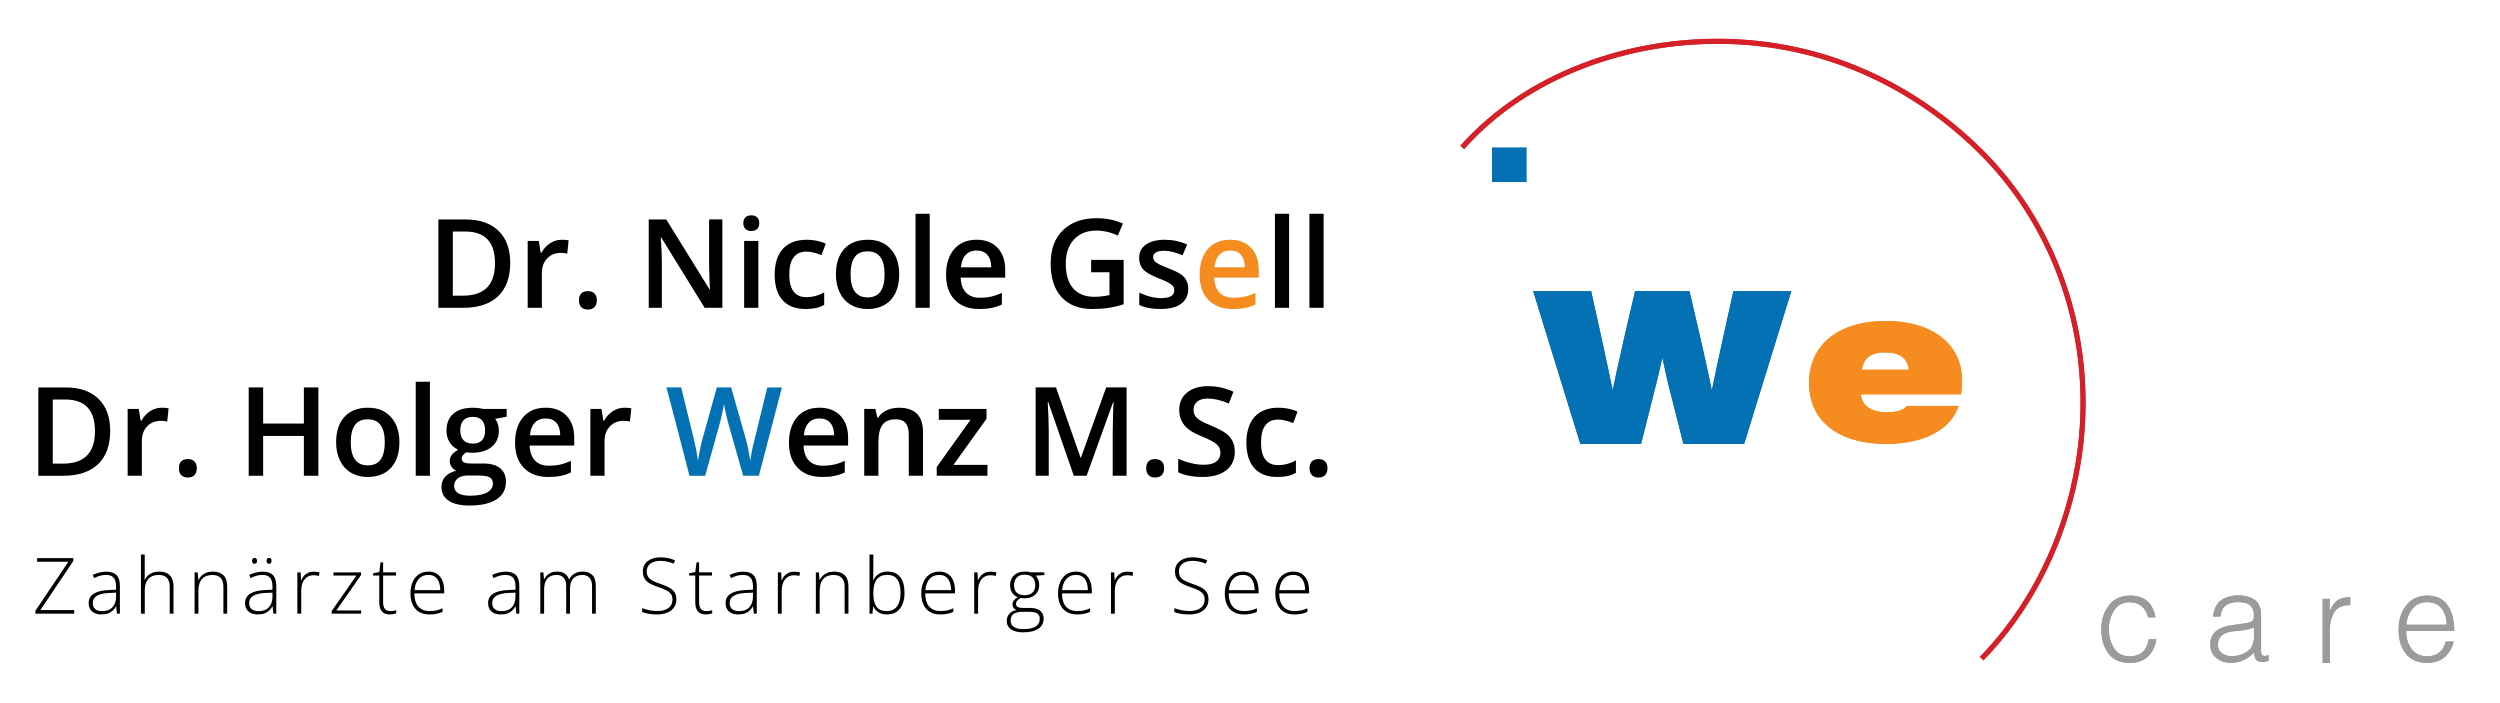 <?xml version="1.0" encoding="UTF-8"?>
<svg id="Ebene_1" data-name="Ebene 1" xmlns="http://www.w3.org/2000/svg" viewBox="0 0 1414 397.5">
  <defs>
    <style>
      .cls-1 {
        fill: none;
        stroke: #d62028;
        stroke-miterlimit: 10;
        stroke-width: 2.84px;
      }

      .cls-2 {
        fill: #0371b4;
      }

      .cls-3 {
        fill: #f68c1f;
      }

      .cls-4 {
        fill: #999b9d;
      }
    </style>
  </defs>
  <g>
    <path d="m288.58,148.63c0,8.25-2.29,14.56-6.87,18.92-4.58,4.36-11.18,6.55-19.79,6.55h-13.98v-49.97h15.45c7.95,0,14.14,2.14,18.56,6.43,4.42,4.28,6.63,10.31,6.63,18.08Zm-8.61.27c0-11.96-5.59-17.94-16.78-17.94h-7.08v36.26h5.81c12.03,0,18.05-6.11,18.05-18.32Z"/>
    <path d="m317.63,135.6c1.62,0,2.95.11,4,.34l-.79,7.49c-1.14-.27-2.32-.41-3.55-.41-3.21,0-5.82,1.05-7.81,3.14-1.99,2.1-2.99,4.82-2.99,8.17v19.76h-8.03v-37.8h6.29l1.06,6.67h.41c1.25-2.26,2.89-4.04,4.9-5.37,2.02-1.32,4.19-1.98,6.51-1.98Z"/>
    <path d="m327.44,169.82c0-1.66.43-2.94,1.3-3.83.87-.89,2.12-1.33,3.76-1.33s2.93.46,3.79,1.38c.87.92,1.3,2.18,1.3,3.78s-.44,2.9-1.32,3.85c-.88.95-2.14,1.42-3.78,1.42s-2.89-.47-3.76-1.4c-.87-.93-1.3-2.22-1.3-3.86Z"/>
    <path d="m408.55,174.09h-10.01l-24.58-39.82h-.27l.17,2.22c.32,4.24.48,8.11.48,11.62v25.98h-7.42v-49.97h9.91l24.51,39.61h.21c-.05-.52-.14-2.43-.27-5.73-.14-3.29-.21-5.86-.21-7.71v-26.18h7.49v49.97Z"/>
    <path d="m420.41,126.27c0-1.44.39-2.54,1.18-3.32.79-.77,1.91-1.16,3.37-1.16s2.51.39,3.3,1.16c.79.77,1.18,1.88,1.18,3.32s-.39,2.44-1.18,3.23-1.89,1.18-3.3,1.18-2.58-.39-3.37-1.18-1.18-1.86-1.18-3.23Zm8.51,47.82h-8.03v-37.8h8.03v37.8Z"/>
    <path d="m455.65,174.77c-5.72,0-10.07-1.67-13.04-5.01-2.97-3.34-4.46-8.13-4.46-14.37s1.56-11.25,4.67-14.66,7.6-5.13,13.48-5.13c3.99,0,7.58.74,10.77,2.22l-2.43,6.46c-3.4-1.32-6.2-1.98-8.41-1.98-6.54,0-9.81,4.34-9.81,13.02,0,4.24.81,7.42,2.44,9.55,1.63,2.13,4.02,3.2,7.16,3.2,3.58,0,6.96-.89,10.15-2.67v7.01c-1.44.84-2.97,1.45-4.6,1.81-1.63.36-3.61.55-5.93.55Z"/>
    <path d="m508.59,155.12c0,6.18-1.58,10.99-4.75,14.46-3.17,3.46-7.58,5.2-13.23,5.2-3.53,0-6.65-.8-9.37-2.39-2.71-1.59-4.8-3.88-6.25-6.87-1.46-2.98-2.19-6.45-2.19-10.39,0-6.13,1.57-10.91,4.72-14.36,3.14-3.44,7.58-5.16,13.3-5.16s9.8,1.76,12.99,5.28c3.19,3.52,4.79,8.27,4.79,14.24Zm-27.51,0c0,8.73,3.22,13.09,9.67,13.09s9.57-4.36,9.57-13.09-3.21-12.95-9.64-12.95c-3.37,0-5.82,1.12-7.33,3.35-1.52,2.23-2.27,5.43-2.27,9.6Z"/>
    <path d="m525.85,174.09h-8.03v-53.18h8.03v53.18Z"/>
    <path d="m553.85,174.77c-5.88,0-10.48-1.71-13.79-5.14-3.32-3.43-4.97-8.15-4.97-14.17s1.54-11.03,4.61-14.56c3.08-3.53,7.3-5.3,12.68-5.3,4.99,0,8.93,1.52,11.83,4.55,2.89,3.03,4.34,7.2,4.34,12.51v4.34h-25.19c.11,3.67,1.1,6.49,2.97,8.46,1.87,1.97,4.5,2.96,7.9,2.96,2.23,0,4.31-.21,6.24-.63,1.93-.42,3.99-1.12,6.2-2.1v6.53c-1.96.93-3.94,1.6-5.95,1.98-2.01.39-4.3.58-6.87.58Zm-1.47-33.09c-2.55,0-4.6.81-6.14,2.43-1.54,1.62-2.46,3.98-2.75,7.08h17.16c-.05-3.12-.8-5.49-2.26-7.09-1.46-1.61-3.46-2.41-6.02-2.41Z"/>
    <path d="m617.15,146.99h18.39v25.09c-3.01.98-5.9,1.67-8.66,2.08s-5.76.62-8.97.62c-7.57,0-13.4-2.24-17.5-6.72s-6.15-10.79-6.15-18.95,2.31-14.34,6.94-18.88c4.63-4.55,10.99-6.82,19.11-6.82,5.22,0,10.16,1,14.83,3.01l-2.87,6.8c-4.06-1.87-8.11-2.8-12.17-2.8-5.33,0-9.55,1.67-12.65,5.02-3.1,3.35-4.65,7.93-4.65,13.74,0,6.11,1.4,10.75,4.19,13.93,2.79,3.18,6.81,4.77,12.05,4.77,2.64,0,5.47-.33,8.48-.99v-12.89h-10.36v-7.01Z"/>
    <path d="m672.07,163.32c0,3.69-1.34,6.52-4.03,8.49-2.69,1.97-6.54,2.96-11.55,2.96s-9.08-.76-12.13-2.29v-6.94c4.44,2.05,8.58,3.08,12.41,3.08,4.94,0,7.42-1.49,7.42-4.48,0-.96-.27-1.75-.82-2.39-.55-.64-1.45-1.3-2.7-1.98-1.25-.68-3-1.46-5.23-2.32-4.35-1.69-7.3-3.37-8.84-5.06-1.54-1.69-2.31-3.87-2.31-6.56,0-3.24,1.3-5.75,3.91-7.54,2.61-1.79,6.16-2.68,10.65-2.68s8.65.9,12.61,2.7l-2.6,6.05c-4.08-1.69-7.51-2.53-10.29-2.53-4.24,0-6.36,1.21-6.36,3.62,0,1.19.55,2.19,1.66,3.01,1.1.82,3.51,1.95,7.23,3.38,3.12,1.21,5.39,2.31,6.8,3.32,1.41,1,2.46,2.16,3.14,3.47.68,1.31,1.03,2.88,1.03,4.7Z"/>
    <path class="cls-3" d="m697.26,174.77c-5.88,0-10.48-1.71-13.79-5.14-3.32-3.43-4.97-8.15-4.97-14.17s1.54-11.03,4.61-14.56c3.08-3.53,7.3-5.3,12.68-5.3,4.99,0,8.93,1.52,11.83,4.55,2.89,3.03,4.34,7.2,4.34,12.51v4.34h-25.19c.11,3.67,1.1,6.49,2.97,8.46,1.87,1.97,4.5,2.96,7.9,2.96,2.23,0,4.31-.21,6.24-.63,1.93-.42,3.99-1.12,6.2-2.1v6.53c-1.96.93-3.94,1.6-5.95,1.98-2.01.39-4.3.58-6.87.58Zm-1.47-33.09c-2.55,0-4.6.81-6.14,2.43-1.54,1.62-2.46,3.98-2.75,7.08h17.16c-.05-3.12-.8-5.49-2.26-7.09-1.46-1.61-3.46-2.41-6.02-2.41Z"/>
    <path d="m729.12,174.09h-8.03v-53.18h8.03v53.18Z"/>
    <path d="m748.64,174.09h-8.03v-53.18h8.03v53.18Z"/>
  </g>
  <g>
    <path d="m62.32,243.63c0,8.25-2.29,14.56-6.87,18.92-4.58,4.36-11.18,6.55-19.79,6.55h-13.98v-49.97h15.45c7.95,0,14.14,2.14,18.56,6.43,4.42,4.28,6.63,10.31,6.63,18.08Zm-8.61.27c0-11.96-5.59-17.94-16.78-17.94h-7.08v36.26h5.81c12.03,0,18.05-6.11,18.05-18.32Z"/>
    <path d="m91.37,230.6c1.62,0,2.95.11,4,.34l-.79,7.49c-1.14-.27-2.32-.41-3.55-.41-3.21,0-5.82,1.05-7.81,3.14-1.99,2.1-2.99,4.82-2.99,8.17v19.76h-8.03v-37.8h6.29l1.06,6.67h.41c1.25-2.26,2.89-4.04,4.9-5.37,2.02-1.32,4.19-1.98,6.51-1.98Z"/>
    <path d="m101.18,264.82c0-1.66.43-2.94,1.3-3.83.87-.89,2.12-1.33,3.76-1.33s2.93.46,3.79,1.38c.87.92,1.3,2.18,1.3,3.78s-.44,2.9-1.32,3.85c-.88.95-2.14,1.42-3.78,1.42s-2.89-.47-3.76-1.4c-.87-.93-1.3-2.22-1.3-3.86Z"/>
    <path d="m180.07,269.09h-8.2v-22.52h-23.04v22.52h-8.17v-49.97h8.17v20.44h23.04v-20.44h8.2v49.97Z"/>
    <path d="m225.9,250.12c0,6.18-1.58,10.99-4.75,14.46-3.17,3.46-7.58,5.2-13.23,5.2-3.53,0-6.65-.8-9.37-2.39-2.71-1.59-4.8-3.88-6.25-6.87-1.46-2.98-2.19-6.45-2.19-10.39,0-6.13,1.57-10.91,4.72-14.36,3.14-3.44,7.58-5.16,13.3-5.16s9.8,1.76,12.99,5.28c3.19,3.52,4.79,8.27,4.79,14.24Zm-27.51,0c0,8.73,3.22,13.09,9.67,13.09s9.57-4.36,9.57-13.09-3.21-12.95-9.64-12.95c-3.37,0-5.82,1.12-7.33,3.35-1.52,2.23-2.27,5.43-2.27,9.6Z"/>
    <path d="m243.16,269.09h-8.03v-53.18h8.03v53.18Z"/>
    <path d="m286.57,231.29v4.41l-6.46,1.2c.59.8,1.08,1.78,1.47,2.94.39,1.16.58,2.39.58,3.69,0,3.9-1.34,6.96-4.03,9.19-2.69,2.23-6.39,3.35-11.11,3.35-1.21,0-2.3-.09-3.28-.27-1.73,1.07-2.6,2.32-2.6,3.76,0,.87.4,1.52,1.21,1.95.81.43,2.3.65,4.46.65h6.6c4.17,0,7.34.89,9.5,2.67,2.16,1.78,3.25,4.34,3.25,7.69,0,4.28-1.77,7.59-5.3,9.91-3.53,2.32-8.64,3.49-15.31,3.49-5.15,0-9.08-.91-11.79-2.73-2.71-1.82-4.07-4.42-4.07-7.79,0-2.32.73-4.28,2.2-5.86s3.53-2.68,6.17-3.3c-1.07-.46-1.95-1.19-2.65-2.2-.7-1.01-1.04-2.08-1.04-3.2,0-1.41.4-2.61,1.2-3.59.8-.98,1.98-1.95,3.55-2.91-1.96-.84-3.55-2.22-4.77-4.12-1.22-1.9-1.83-4.13-1.83-6.68,0-4.1,1.29-7.28,3.88-9.54,2.59-2.26,6.27-3.38,11.06-3.38,1.07,0,2.19.07,3.37.22,1.17.15,2.06.3,2.65.46h13.09Zm-29.7,43.68c0,1.73.78,3.06,2.34,4,1.56.93,3.75,1.4,6.58,1.4,4.38,0,7.63-.63,9.78-1.88,2.14-1.25,3.21-2.92,3.21-4.99,0-1.64-.59-2.81-1.76-3.5-1.17-.7-3.36-1.04-6.55-1.04h-6.08c-2.3,0-4.13.54-5.49,1.62-1.36,1.08-2.03,2.55-2.03,4.39Zm3.45-31.45c0,2.37.61,4.19,1.83,5.47,1.22,1.28,2.97,1.91,5.25,1.91,4.65,0,6.97-2.48,6.97-7.45,0-2.46-.58-4.36-1.73-5.69-1.15-1.33-2.9-2-5.25-2s-4.08.66-5.28,1.98c-1.2,1.32-1.79,3.25-1.79,5.78Z"/>
    <path d="m310.08,269.77c-5.88,0-10.48-1.71-13.79-5.14-3.32-3.43-4.97-8.15-4.97-14.17s1.54-11.03,4.61-14.56c3.08-3.53,7.3-5.3,12.68-5.3,4.99,0,8.93,1.52,11.83,4.55,2.89,3.03,4.34,7.2,4.34,12.51v4.34h-25.19c.11,3.67,1.1,6.49,2.97,8.46,1.87,1.97,4.5,2.96,7.9,2.96,2.23,0,4.31-.21,6.24-.63,1.93-.42,3.99-1.12,6.2-2.1v6.53c-1.96.93-3.94,1.6-5.95,1.98-2.01.39-4.3.58-6.87.58Zm-1.47-33.09c-2.55,0-4.6.81-6.14,2.43-1.54,1.62-2.46,3.98-2.75,7.08h17.16c-.05-3.12-.8-5.49-2.26-7.09-1.46-1.61-3.46-2.41-6.02-2.41Z"/>
    <path d="m353.08,230.6c1.62,0,2.95.11,4,.34l-.79,7.49c-1.14-.27-2.32-.41-3.55-.41-3.21,0-5.82,1.05-7.81,3.14-1.99,2.1-2.99,4.82-2.99,8.17v19.76h-8.03v-37.8h6.29l1.06,6.67h.41c1.25-2.26,2.89-4.04,4.9-5.37,2.02-1.32,4.19-1.98,6.51-1.98Z"/>
    <path class="cls-2" d="m429.24,269.09h-8.89l-8.48-29.8c-.36-1.3-.82-3.17-1.37-5.62-.55-2.45-.88-4.15-.99-5.11-.23,1.46-.6,3.35-1.11,5.67s-.94,4.06-1.28,5.2l-8.27,29.67h-8.89l-6.46-25.02-6.56-24.95h8.34l7.14,29.12c1.12,4.67,1.91,8.8,2.39,12.37.25-1.94.63-4.1,1.13-6.49.5-2.39.96-4.33,1.37-5.81l8.13-29.19h8.1l8.34,29.33c.8,2.71,1.64,6.77,2.53,12.17.34-3.26,1.16-7.41,2.46-12.44l7.11-29.05h8.27l-13.02,49.97Z"/>
    <path d="m464.99,269.77c-5.88,0-10.48-1.71-13.79-5.14-3.32-3.43-4.97-8.15-4.97-14.17s1.54-11.03,4.61-14.56c3.08-3.53,7.3-5.3,12.68-5.3,4.99,0,8.93,1.52,11.83,4.55,2.89,3.03,4.34,7.2,4.34,12.51v4.34h-25.19c.11,3.67,1.1,6.49,2.97,8.46,1.87,1.97,4.5,2.96,7.9,2.96,2.23,0,4.31-.21,6.24-.63,1.93-.42,3.99-1.12,6.2-2.1v6.53c-1.96.93-3.94,1.6-5.95,1.98-2.01.39-4.3.58-6.87.58Zm-1.47-33.09c-2.55,0-4.6.81-6.14,2.43-1.54,1.62-2.46,3.98-2.75,7.08h17.16c-.05-3.12-.8-5.49-2.26-7.09-1.46-1.61-3.46-2.41-6.02-2.41Z"/>
    <path d="m522.07,269.09h-8.07v-23.24c0-2.92-.59-5.09-1.76-6.53-1.17-1.44-3.04-2.15-5.59-2.15-3.4,0-5.88,1-7.45,3.01-1.57,2.01-2.36,5.37-2.36,10.08v18.83h-8.03v-37.8h6.29l1.13,4.96h.41c1.14-1.8,2.76-3.19,4.85-4.17,2.1-.98,4.42-1.47,6.97-1.47,9.07,0,13.6,4.61,13.6,13.84v24.64Z"/>
    <path d="m558.5,269.09h-28.68v-4.96l19.11-26.69h-17.94v-6.15h26.97v5.61l-18.7,26.04h19.24v6.15Z"/>
    <path d="m607.35,269.09l-14.49-41.73h-.27c.39,6.2.58,12.01.58,17.43v24.3h-7.42v-49.97h11.52l13.88,39.75h.21l14.29-39.75h11.55v49.97h-7.86v-24.71c0-2.48.06-5.72.19-9.71.12-3.99.23-6.4.32-7.25h-.27l-15,41.67h-7.21Z"/>
    <path d="m648.29,264.82c0-1.66.43-2.94,1.3-3.83.87-.89,2.12-1.33,3.76-1.33s2.93.46,3.79,1.38c.87.92,1.3,2.18,1.3,3.78s-.44,2.9-1.32,3.85c-.88.95-2.14,1.42-3.78,1.42s-2.89-.47-3.76-1.4c-.87-.93-1.3-2.22-1.3-3.86Z"/>
    <path d="m698.4,255.52c0,4.44-1.61,7.93-4.82,10.46s-7.65,3.79-13.3,3.79-10.28-.88-13.88-2.63v-7.72c2.28,1.07,4.7,1.91,7.26,2.53s4.95.92,7.16.92c3.24,0,5.62-.62,7.16-1.85s2.31-2.88,2.31-4.96c0-1.87-.71-3.45-2.12-4.75-1.41-1.3-4.33-2.84-8.75-4.61-4.56-1.85-7.77-3.95-9.64-6.32-1.87-2.37-2.8-5.22-2.8-8.54,0-4.17,1.48-7.45,4.44-9.84,2.96-2.39,6.94-3.59,11.93-3.59s9.55,1.05,14.29,3.14l-2.6,6.67c-4.44-1.87-8.41-2.8-11.89-2.8-2.64,0-4.65.58-6.02,1.73-1.37,1.15-2.05,2.67-2.05,4.56,0,1.3.27,2.41.82,3.33s1.45,1.79,2.7,2.61c1.25.82,3.51,1.9,6.77,3.25,3.67,1.53,6.36,2.95,8.07,4.27,1.71,1.32,2.96,2.81,3.76,4.48.8,1.66,1.2,3.62,1.2,5.88Z"/>
    <path d="m722.46,269.77c-5.72,0-10.07-1.67-13.04-5.01-2.97-3.34-4.46-8.13-4.46-14.37s1.56-11.25,4.67-14.66,7.6-5.13,13.48-5.13c3.99,0,7.58.74,10.77,2.22l-2.43,6.46c-3.4-1.32-6.2-1.98-8.41-1.98-6.54,0-9.81,4.34-9.81,13.02,0,4.24.81,7.42,2.44,9.55,1.63,2.13,4.02,3.2,7.16,3.2,3.58,0,6.96-.89,10.15-2.67v7.01c-1.44.84-2.97,1.45-4.6,1.81-1.63.36-3.61.55-5.93.55Z"/>
    <path d="m740.68,264.82c0-1.66.43-2.94,1.3-3.83.87-.89,2.12-1.33,3.76-1.33s2.93.46,3.79,1.38c.87.92,1.3,2.18,1.3,3.78s-.44,2.9-1.32,3.85c-.88.95-2.14,1.42-3.78,1.42s-2.89-.47-3.76-1.4c-.87-.93-1.3-2.22-1.3-3.86Z"/>
  </g>
  <g>
    <path d="m41.97,347.09h-21.96v-1.61l18.65-27.78h-17.7v-2.02h20.52v1.61l-18.67,27.78h19.16v2.02Z"/>
    <path d="m60.14,323.33c2.56,0,4.48.64,5.76,1.93,1.27,1.29,1.91,3.34,1.91,6.17v15.66h-1.68l-.39-4.08h-.13c-.5.87-1.11,1.65-1.83,2.33-.72.68-1.59,1.21-2.63,1.6-1.04.39-2.3.58-3.79.58s-2.79-.25-3.86-.75c-1.07-.5-1.89-1.23-2.47-2.19-.58-.96-.87-2.13-.87-3.5,0-2.32.96-4.09,2.88-5.3,1.92-1.21,4.68-1.89,8.27-2.05l4.34-.21v-1.7c0-2.39-.47-4.1-1.42-5.11-.95-1.02-2.34-1.53-4.19-1.53-1.2,0-2.36.15-3.47.46-1.11.31-2.24.75-3.38,1.32l-.69-1.8c1.12-.53,2.32-.97,3.6-1.31,1.28-.34,2.62-.52,4.03-.52Zm5.5,11.88l-4.08.17c-2.96.14-5.22.67-6.77,1.59-1.55.92-2.32,2.29-2.32,4.12,0,1.48.46,2.61,1.39,3.39.92.79,2.21,1.18,3.86,1.18,2.56,0,4.52-.73,5.88-2.19s2.04-3.45,2.05-5.97v-2.3Z"/>
    <path d="m81.86,313.66v10.91c0,.63-.01,1.22-.03,1.76-.02.54-.05,1.1-.1,1.65h.15c.39-.89.94-1.68,1.67-2.38.72-.7,1.62-1.26,2.69-1.68,1.07-.42,2.3-.62,3.71-.62,1.78,0,3.27.3,4.48.91,1.21.61,2.13,1.54,2.76,2.78.63,1.25.95,2.85.95,4.81v15.28h-2.15v-15.15c0-2.32-.53-4.02-1.59-5.11-1.06-1.09-2.6-1.63-4.62-1.63-1.72,0-3.17.33-4.34,1-1.17.67-2.06,1.67-2.66,3.01s-.9,3.01-.9,5.02v12.87h-2.17v-33.43h2.17Z"/>
    <path d="m120.35,323.29c2.62,0,4.63.69,6.04,2.06,1.4,1.38,2.11,3.53,2.11,6.47v15.28h-2.15v-15.15c0-2.32-.53-4.02-1.59-5.11-1.06-1.09-2.6-1.63-4.62-1.63-2.56,0-4.52.75-5.88,2.25s-2.03,3.76-2.03,6.78v12.87h-2.17v-23.35h1.76l.32,4.25h.13c.42-.87.98-1.67,1.71-2.37.72-.71,1.61-1.27,2.67-1.7,1.06-.42,2.29-.63,3.7-.63Z"/>
    <path d="m148.6,323.33c2.56,0,4.48.64,5.76,1.93,1.27,1.29,1.91,3.34,1.91,6.17v15.66h-1.68l-.39-4.08h-.13c-.5.87-1.11,1.65-1.83,2.33-.72.68-1.59,1.21-2.63,1.6-1.04.39-2.3.58-3.79.58s-2.79-.25-3.86-.75c-1.07-.5-1.89-1.23-2.47-2.19-.58-.96-.87-2.13-.87-3.5,0-2.32.96-4.09,2.88-5.3,1.92-1.21,4.68-1.89,8.27-2.05l4.34-.21v-1.7c0-2.39-.47-4.1-1.42-5.11-.95-1.02-2.34-1.53-4.19-1.53-1.2,0-2.36.15-3.47.46-1.11.31-2.24.75-3.38,1.32l-.69-1.8c1.12-.53,2.32-.97,3.6-1.31,1.28-.34,2.62-.52,4.03-.52Zm5.5,11.88l-4.08.17c-2.96.14-5.22.67-6.77,1.59-1.55.92-2.32,2.29-2.32,4.12,0,1.48.46,2.61,1.39,3.39.92.79,2.21,1.18,3.86,1.18,2.56,0,4.52-.73,5.88-2.19s2.04-3.45,2.05-5.97v-2.3Zm-11.54-18c0-.5.12-.9.35-1.2s.58-.45,1.04-.45c.52,0,.89.15,1.12.45.23.3.34.7.34,1.2s-.11.92-.34,1.22c-.23.3-.6.45-1.12.45-.46,0-.81-.15-1.04-.45s-.35-.71-.35-1.22Zm8.19,0c0-.5.12-.9.35-1.2s.58-.45,1.04-.45c.5,0,.87.15,1.11.45s.35.7.35,1.2-.12.92-.35,1.22-.61.45-1.11.45c-.46,0-.81-.15-1.04-.45s-.35-.71-.35-1.22Z"/>
    <path d="m177.45,323.33c.62,0,1.2.04,1.74.11.54.07,1.05.17,1.53.3l-.34,2c-.47-.13-.95-.23-1.44-.29-.49-.06-1.01-.1-1.57-.1-1.1,0-2.09.21-2.95.62-.87.42-1.6,1.01-2.2,1.78s-1.06,1.71-1.38,2.79c-.32,1.09-.47,2.31-.47,3.65v12.89h-2.19v-23.35h1.87l.21,4.4h.13c.36-.9.86-1.71,1.51-2.44.65-.72,1.44-1.3,2.37-1.73.93-.43,1.99-.64,3.18-.64Z"/>
    <path d="m204.26,347.09h-16.69v-1.44l14.01-20.11h-12.98v-1.8h15.62v1.48l-13.99,20.07h14.03v1.8Z"/>
    <path d="m220.69,345.65c.67,0,1.3-.05,1.88-.15.58-.1,1.09-.23,1.54-.39v1.8c-.46.16-1,.3-1.61.42-.62.12-1.3.18-2.04.18-1.32,0-2.41-.25-3.29-.74-.87-.49-1.53-1.25-1.98-2.26-.44-1.01-.67-2.29-.67-3.86v-15.12h-3.48v-1.29l3.46-.67.75-5.5h1.44v5.65h7.28v1.8h-7.28v15c0,1.68.31,2.95.93,3.81s1.64,1.3,3.06,1.3Z"/>
    <path d="m242.34,323.29c1.99,0,3.65.47,4.97,1.4,1.32.93,2.31,2.21,2.96,3.82.65,1.62.98,3.47.98,5.56v1.57h-16.87c0,3.21.74,5.67,2.22,7.39s3.61,2.58,6.37,2.58c1.45,0,2.7-.12,3.77-.35,1.07-.24,2.25-.64,3.56-1.21v2c-1.15.52-2.29.89-3.44,1.13-1.15.24-2.46.35-3.95.35-2.36,0-4.34-.49-5.94-1.47-1.6-.98-2.8-2.37-3.61-4.16-.81-1.79-1.21-3.88-1.21-6.27s.39-4.43,1.17-6.29c.78-1.86,1.93-3.33,3.44-4.42,1.51-1.08,3.37-1.62,5.58-1.62Zm-.02,1.87c-2.23,0-4.04.74-5.42,2.22-1.38,1.48-2.2,3.62-2.44,6.41h14.54c0-1.7-.24-3.21-.73-4.51-.49-1.3-1.22-2.32-2.2-3.04-.98-.72-2.23-1.08-3.75-1.08Z"/>
    <path d="m286.05,323.33c2.56,0,4.48.64,5.76,1.93,1.27,1.29,1.91,3.34,1.91,6.17v15.66h-1.68l-.39-4.08h-.13c-.5.87-1.11,1.65-1.83,2.33-.72.68-1.59,1.21-2.63,1.6-1.04.39-2.3.58-3.79.58s-2.79-.25-3.86-.75c-1.07-.5-1.89-1.23-2.47-2.19-.58-.96-.87-2.13-.87-3.5,0-2.32.96-4.09,2.88-5.3,1.92-1.21,4.68-1.89,8.27-2.05l4.34-.21v-1.7c0-2.39-.47-4.1-1.42-5.11-.95-1.02-2.34-1.53-4.19-1.53-1.2,0-2.36.15-3.47.46-1.11.31-2.24.75-3.38,1.32l-.69-1.8c1.12-.53,2.32-.97,3.6-1.31,1.28-.34,2.62-.52,4.03-.52Zm5.5,11.88l-4.08.17c-2.96.14-5.22.67-6.77,1.59-1.55.92-2.32,2.29-2.32,4.12,0,1.48.46,2.61,1.39,3.39.92.79,2.21,1.18,3.86,1.18,2.56,0,4.52-.73,5.88-2.19s2.04-3.45,2.05-5.97v-2.3Z"/>
    <path d="m329.7,323.29c2.25,0,4.02.65,5.33,1.96,1.3,1.3,1.96,3.36,1.96,6.17v15.68h-2.13v-15.6c0-2.16-.49-3.75-1.48-4.77-.99-1.02-2.29-1.53-3.91-1.53-2.22,0-3.96.65-5.21,1.94-1.25,1.3-1.88,3.33-1.88,6.11v13.84h-2.15v-15.6c0-1.45-.23-2.63-.68-3.56s-1.08-1.61-1.88-2.06c-.8-.45-1.75-.68-2.84-.68-1.45,0-2.7.3-3.76.89-1.06.59-1.88,1.51-2.45,2.75-.57,1.24-.86,2.81-.86,4.72v13.54h-2.17v-23.35h1.76l.32,3.82h.13c.39-.76.9-1.46,1.55-2.11s1.44-1.17,2.4-1.57c.95-.4,2.07-.6,3.36-.6,1.68,0,3.1.38,4.26,1.13,1.17.75,1.98,1.87,2.44,3.34h.15c.63-1.4,1.61-2.5,2.93-3.29,1.32-.79,2.93-1.18,4.8-1.18Z"/>
    <path d="m382.55,338.99c0,1.88-.47,3.45-1.42,4.72s-2.23,2.22-3.85,2.86c-1.62.64-3.45.96-5.5.96-1.27,0-2.43-.06-3.47-.18-1.04-.12-1.98-.28-2.81-.48-.84-.2-1.6-.43-2.29-.69v-2.21c1.12.43,2.41.81,3.88,1.13,1.47.32,3.07.48,4.8.48,1.63,0,3.08-.24,4.35-.71s2.27-1.19,3-2.15c.73-.96,1.1-2.17,1.1-3.63,0-1.29-.3-2.35-.91-3.17-.61-.82-1.52-1.53-2.74-2.13-1.22-.59-2.75-1.2-4.6-1.82-1.29-.44-2.46-.91-3.51-1.41s-1.95-1.07-2.7-1.72c-.75-.65-1.31-1.44-1.71-2.36-.39-.92-.59-2.02-.59-3.28,0-1.73.44-3.19,1.32-4.37s2.08-2.08,3.59-2.69c1.51-.61,3.21-.91,5.1-.91,1.5,0,2.93.14,4.29.42s2.66.7,3.92,1.26l-.77,1.91c-1.26-.54-2.52-.95-3.78-1.2-1.26-.26-2.51-.39-3.74-.39-1.48,0-2.79.22-3.94.66-1.15.44-2.07,1.09-2.74,1.97-.67.87-1.01,1.98-1.01,3.31s.31,2.49.93,3.33c.62.85,1.51,1.55,2.66,2.11,1.15.56,2.52,1.1,4.09,1.63,1.86.63,3.47,1.29,4.81,1.99,1.35.69,2.39,1.57,3.13,2.63.74,1.06,1.11,2.44,1.11,4.15Z"/>
    <path d="m399.41,345.65c.67,0,1.3-.05,1.88-.15.58-.1,1.09-.23,1.54-.39v1.8c-.46.16-1,.3-1.61.42-.62.12-1.3.18-2.04.18-1.32,0-2.41-.25-3.29-.74-.87-.49-1.53-1.25-1.98-2.26-.44-1.01-.67-2.29-.67-3.86v-15.12h-3.48v-1.29l3.46-.67.75-5.5h1.44v5.65h7.28v1.8h-7.28v15c0,1.68.31,2.95.93,3.81s1.64,1.3,3.06,1.3Z"/>
    <path d="m420.37,323.33c2.56,0,4.48.64,5.76,1.93,1.27,1.29,1.91,3.34,1.91,6.17v15.66h-1.68l-.39-4.08h-.13c-.5.87-1.11,1.65-1.83,2.33-.72.68-1.59,1.21-2.63,1.6-1.04.39-2.3.58-3.79.58s-2.79-.25-3.86-.75c-1.07-.5-1.89-1.23-2.47-2.19-.58-.96-.87-2.13-.87-3.5,0-2.32.96-4.09,2.88-5.3,1.92-1.21,4.68-1.89,8.27-2.05l4.34-.21v-1.7c0-2.39-.47-4.1-1.42-5.11-.95-1.02-2.34-1.53-4.19-1.53-1.2,0-2.36.15-3.47.46-1.11.31-2.24.75-3.38,1.32l-.69-1.8c1.12-.53,2.32-.97,3.6-1.31,1.28-.34,2.62-.52,4.03-.52Zm5.5,11.88l-4.08.17c-2.96.14-5.22.67-6.77,1.59-1.55.92-2.32,2.29-2.32,4.12,0,1.48.46,2.61,1.39,3.39.92.79,2.21,1.18,3.86,1.18,2.56,0,4.52-.73,5.88-2.19s2.04-3.45,2.05-5.97v-2.3Z"/>
    <path d="m449.22,323.33c.62,0,1.2.04,1.74.11.54.07,1.05.17,1.53.3l-.34,2c-.47-.13-.95-.23-1.44-.29-.49-.06-1.01-.1-1.57-.1-1.1,0-2.09.21-2.95.62-.87.42-1.6,1.01-2.2,1.78s-1.06,1.71-1.38,2.79c-.32,1.09-.47,2.31-.47,3.65v12.89h-2.19v-23.35h1.87l.21,4.4h.13c.36-.9.86-1.71,1.51-2.44.65-.72,1.44-1.3,2.37-1.73.93-.43,1.99-.64,3.18-.64Z"/>
    <path d="m471.73,323.29c2.62,0,4.63.69,6.04,2.06,1.4,1.38,2.11,3.53,2.11,6.47v15.28h-2.15v-15.15c0-2.32-.53-4.02-1.59-5.11-1.06-1.09-2.6-1.63-4.62-1.63-2.56,0-4.52.75-5.88,2.25s-2.03,3.76-2.03,6.78v12.87h-2.17v-23.35h1.76l.32,4.25h.13c.42-.87.98-1.67,1.71-2.37.72-.71,1.61-1.27,2.67-1.7,1.06-.42,2.29-.63,3.7-.63Z"/>
    <path d="m493.96,313.66v9.5c0,.82-.01,1.71-.04,2.69-.03.97-.06,1.78-.09,2.43h.13c.56-1.45,1.53-2.64,2.92-3.59,1.39-.95,3.12-1.42,5.2-1.42,3.04,0,5.38,1.02,7.04,3.07,1.65,2.05,2.48,5.05,2.48,9,0,2.42-.37,4.54-1.12,6.37-.75,1.83-1.85,3.25-3.32,4.28-1.47,1.02-3.31,1.54-5.51,1.54-1.99,0-3.62-.42-4.88-1.26-1.26-.84-2.18-1.89-2.75-3.15h-.17l-.41,3.97h-1.65v-33.43h2.17Zm7.88,11.49c-1.85,0-3.35.4-4.51,1.19s-2.01,1.95-2.56,3.47c-.54,1.52-.82,3.37-.82,5.56v.34c0,3.22.59,5.68,1.76,7.37,1.17,1.69,3.08,2.54,5.71,2.54s4.58-.89,5.92-2.67c1.34-1.78,2.01-4.32,2.01-7.62s-.62-5.9-1.87-7.62-3.13-2.57-5.65-2.57Z"/>
    <path d="m531.26,323.29c1.99,0,3.65.47,4.97,1.4,1.32.93,2.31,2.21,2.96,3.82.65,1.62.98,3.47.98,5.56v1.57h-16.87c0,3.21.74,5.67,2.22,7.39s3.61,2.58,6.37,2.58c1.45,0,2.7-.12,3.77-.35,1.07-.24,2.25-.64,3.56-1.21v2c-1.15.52-2.29.89-3.44,1.13-1.15.24-2.46.35-3.95.35-2.36,0-4.34-.49-5.94-1.47-1.6-.98-2.8-2.37-3.61-4.16-.81-1.79-1.21-3.88-1.21-6.27s.39-4.43,1.17-6.29c.78-1.86,1.93-3.33,3.44-4.42,1.51-1.08,3.37-1.62,5.58-1.62Zm-.02,1.87c-2.23,0-4.04.74-5.42,2.22-1.38,1.48-2.2,3.62-2.44,6.41h14.54c0-1.7-.24-3.21-.73-4.51-.49-1.3-1.22-2.32-2.2-3.04-.98-.72-2.23-1.08-3.75-1.08Z"/>
    <path d="m560.28,323.33c.62,0,1.2.04,1.74.11.54.07,1.05.17,1.53.3l-.34,2c-.47-.13-.95-.23-1.44-.29-.49-.06-1.01-.1-1.57-.1-1.1,0-2.09.21-2.95.62-.87.42-1.6,1.01-2.2,1.78s-1.06,1.71-1.38,2.79c-.32,1.09-.47,2.31-.47,3.65v12.89h-2.19v-23.35h1.87l.21,4.4h.13c.36-.9.86-1.71,1.51-2.44.65-.72,1.44-1.3,2.37-1.73.93-.43,1.99-.64,3.18-.64Z"/>
    <path d="m578.69,357.66c-2.94,0-5.22-.57-6.84-1.7-1.63-1.13-2.44-2.71-2.44-4.75,0-1.58.49-2.93,1.48-4.07s2.33-1.82,4.02-2.05c-.67-.31-1.22-.74-1.64-1.29-.42-.54-.63-1.17-.63-1.89,0-.8.25-1.55.75-2.25.5-.69,1.25-1.33,2.26-1.92-1.35-.49-2.41-1.31-3.18-2.48s-1.16-2.57-1.16-4.22.34-2.94,1.01-4.1c.67-1.16,1.63-2.06,2.87-2.7,1.24-.64,2.7-.96,4.39-.96.52,0,.98.01,1.41.04.42.03.81.08,1.17.14.36.06.68.15.97.25h7.54v1.55l-4.81.32c.63.76,1.1,1.58,1.42,2.46.31.88.47,1.81.47,2.78,0,2.32-.73,4.16-2.19,5.52-1.46,1.36-3.5,2.04-6.1,2.04-.72,0-1.42-.06-2.11-.19-.87.52-1.54,1.04-2,1.56-.46.52-.69,1.17-.69,1.94,0,.49.14.88.43,1.19.29.31.7.54,1.25.71.54.17,1.21.25,2,.25h4.1c2.54,0,4.48.52,5.82,1.55,1.35,1.03,2.02,2.55,2.02,4.55,0,2.45-1.01,4.35-3.02,5.69-2.01,1.35-4.87,2.02-8.56,2.02Zm.15-1.83c2.05,0,3.76-.22,5.12-.67,1.37-.44,2.4-1.1,3.08-1.97s1.03-1.94,1.03-3.21c0-1.05-.25-1.86-.75-2.43-.5-.57-1.21-.97-2.13-1.19-.92-.22-2-.33-3.24-.33h-3.91c-1.25,0-2.36.17-3.33.5-.97.34-1.73.87-2.27,1.6s-.81,1.7-.81,2.92c0,1.56.61,2.75,1.84,3.56s3.01,1.21,5.36,1.21Zm.69-19.19c1.93,0,3.42-.49,4.45-1.46,1.03-.97,1.55-2.38,1.55-4.23,0-1.98-.53-3.46-1.59-4.45-1.06-.99-2.54-1.48-4.45-1.48s-3.3.53-4.35,1.58-1.58,2.53-1.58,4.44c0,1.78.5,3.15,1.5,4.14,1,.98,2.49,1.47,4.47,1.47Z"/>
    <path d="m608.61,323.29c1.99,0,3.65.47,4.97,1.4,1.32.93,2.31,2.21,2.96,3.82.65,1.62.98,3.47.98,5.56v1.57h-16.87c0,3.21.74,5.67,2.22,7.39s3.61,2.58,6.37,2.58c1.45,0,2.7-.12,3.77-.35,1.07-.24,2.25-.64,3.56-1.21v2c-1.15.52-2.29.89-3.44,1.13-1.15.24-2.46.35-3.95.35-2.36,0-4.34-.49-5.94-1.47-1.6-.98-2.8-2.37-3.61-4.16-.81-1.79-1.21-3.88-1.21-6.27s.39-4.43,1.17-6.29c.78-1.86,1.93-3.33,3.44-4.42,1.51-1.08,3.37-1.62,5.58-1.62Zm-.02,1.87c-2.23,0-4.04.74-5.42,2.22-1.38,1.48-2.2,3.62-2.44,6.41h14.54c0-1.7-.24-3.21-.73-4.51-.49-1.3-1.22-2.32-2.2-3.04-.98-.72-2.23-1.08-3.75-1.08Z"/>
    <path d="m637.63,323.33c.62,0,1.2.04,1.74.11.54.07,1.05.17,1.53.3l-.34,2c-.47-.13-.95-.23-1.44-.29-.49-.06-1.01-.1-1.57-.1-1.1,0-2.09.21-2.95.62-.87.42-1.6,1.01-2.2,1.78s-1.06,1.71-1.38,2.79c-.32,1.09-.47,2.31-.47,3.65v12.89h-2.19v-23.35h1.87l.21,4.4h.13c.36-.9.86-1.71,1.51-2.44.65-.72,1.44-1.3,2.37-1.73.93-.43,1.99-.64,3.18-.64Z"/>
    <path d="m683.53,338.99c0,1.88-.47,3.45-1.42,4.72s-2.23,2.22-3.85,2.86c-1.62.64-3.45.96-5.5.96-1.27,0-2.43-.06-3.47-.18-1.04-.12-1.98-.28-2.81-.48-.84-.2-1.6-.43-2.29-.69v-2.21c1.12.43,2.41.81,3.88,1.13,1.47.32,3.07.48,4.8.48,1.63,0,3.08-.24,4.35-.71s2.27-1.19,3-2.15c.73-.96,1.1-2.17,1.1-3.63,0-1.29-.3-2.35-.91-3.17-.61-.82-1.52-1.53-2.74-2.13-1.22-.59-2.75-1.2-4.6-1.82-1.29-.44-2.46-.91-3.51-1.41s-1.95-1.07-2.7-1.72c-.75-.65-1.31-1.44-1.71-2.36-.39-.92-.59-2.02-.59-3.28,0-1.73.44-3.19,1.32-4.37s2.08-2.08,3.59-2.69c1.51-.61,3.21-.91,5.1-.91,1.5,0,2.93.14,4.29.42s2.66.7,3.92,1.26l-.77,1.91c-1.26-.54-2.52-.95-3.78-1.2-1.26-.26-2.51-.39-3.74-.39-1.48,0-2.79.22-3.94.66-1.15.44-2.07,1.09-2.74,1.97-.67.87-1.01,1.98-1.01,3.31s.31,2.49.93,3.33c.62.85,1.51,1.55,2.66,2.11,1.15.56,2.52,1.1,4.09,1.63,1.86.63,3.47,1.29,4.81,1.99,1.35.69,2.39,1.57,3.13,2.63.74,1.06,1.11,2.44,1.11,4.15Z"/>
    <path d="m702.93,323.29c1.99,0,3.65.47,4.97,1.4,1.32.93,2.31,2.21,2.96,3.82.65,1.62.98,3.47.98,5.56v1.57h-16.87c0,3.21.74,5.67,2.22,7.39s3.61,2.58,6.37,2.58c1.45,0,2.7-.12,3.77-.35,1.07-.24,2.25-.64,3.56-1.21v2c-1.15.52-2.29.89-3.44,1.13-1.15.24-2.46.35-3.95.35-2.36,0-4.34-.49-5.94-1.47-1.6-.98-2.8-2.37-3.61-4.16-.81-1.79-1.21-3.88-1.21-6.27s.39-4.43,1.17-6.29c.78-1.86,1.93-3.33,3.44-4.42,1.51-1.08,3.37-1.62,5.58-1.62Zm-.02,1.87c-2.23,0-4.04.74-5.42,2.22-1.38,1.48-2.2,3.62-2.44,6.41h14.54c0-1.7-.24-3.21-.73-4.51-.49-1.3-1.22-2.32-2.2-3.04-.98-.72-2.23-1.08-3.75-1.08Z"/>
    <path d="m731.5,323.29c1.99,0,3.65.47,4.97,1.4,1.32.93,2.31,2.21,2.96,3.82.65,1.62.98,3.47.98,5.56v1.57h-16.87c0,3.21.74,5.67,2.22,7.39s3.61,2.58,6.37,2.58c1.45,0,2.7-.12,3.77-.35,1.07-.24,2.25-.64,3.56-1.21v2c-1.15.52-2.29.89-3.44,1.13-1.15.24-2.46.35-3.95.35-2.36,0-4.34-.49-5.94-1.47-1.6-.98-2.8-2.37-3.61-4.16-.81-1.79-1.21-3.88-1.21-6.27s.39-4.43,1.17-6.29c.78-1.86,1.93-3.33,3.44-4.42,1.51-1.08,3.37-1.62,5.58-1.62Zm-.02,1.87c-2.23,0-4.04.74-5.42,2.22-1.38,1.48-2.2,3.62-2.44,6.41h14.54c0-1.7-.24-3.21-.73-4.51-.49-1.3-1.22-2.32-2.2-3.04-.98-.72-2.23-1.08-3.75-1.08Z"/>
  </g>
  <rect class="cls-2" x="843.88" y="83.38" width="19.59" height="19.59"/>
  <path class="cls-1" d="m827.04,83.38c36.95-41.53,94.77-61.27,149.47-59.97,15.38.36,30.73,2.42,45.66,6.17,37.34,9.38,71.32,29.36,98.52,56.51,34.48,34.43,54.41,81.28,57.15,129.77.76,13.47.24,27.02-1.59,40.39-4.92,35.94-18.91,70.77-41.03,99.59-4.47,5.83-9.28,11.4-14.39,16.66"/>
  <path class="cls-3" d="m1109.16,223.02h-56.61c.45,6.05,5.12,10.17,14.91,10.17,5.27,0,9.03-1.16,11.14-3.61h29.21c-4.67,13.91-20.33,21.51-40.95,21.51-27.1,0-43.66-13.01-43.66-34.52s16.56-35.03,43.51-35.03c25.44,0,43.06,12.49,43.06,34,0,1.8-.15,4.25-.6,7.47Zm-56.16-13.91h26.65c-.75-6.57-5.27-9.79-13.4-9.79s-12.04,3.09-13.25,9.79Z"/>
  <path class="cls-2" d="m1013.15,164.68l-26.67,86.41h-34.33l-6.67-26.34c-1.99-7.52-3.69-15.05-5.25-22.45-1.7,7.4-3.41,14.93-5.39,22.45l-6.67,26.34h-34.33l-26.67-86.41h32.77l5.68,25.61c2.27,10.19,4.4,20.51,6.53,30.46,1.99-9.95,4.4-20.27,6.67-30.46l5.96-25.61h30.79l5.96,25.61c2.27,10.19,4.68,20.51,6.67,30.46,2.13-9.95,4.26-20.27,6.53-30.46l5.68-25.61h32.77Z"/>
  <path class="cls-1" d="m827.04,83.38c36.95-41.53,94.77-61.27,149.47-59.97,15.38.36,30.73,2.42,45.66,6.17,37.34,9.38,71.32,29.36,98.52,56.51,34.48,34.43,54.41,81.28,57.15,129.77.76,13.47.24,27.02-1.59,40.39-4.92,35.94-18.91,70.77-41.03,99.59-4.47,5.83-9.28,11.4-14.39,16.66"/>
  <path class="cls-3" d="m1109.16,223.02h-56.61c.45,6.05,5.12,10.17,14.91,10.17,5.27,0,9.03-1.16,11.14-3.61h29.21c-4.67,13.91-20.33,21.51-40.95,21.51-27.1,0-43.66-13.01-43.66-34.52s16.56-35.03,43.51-35.03c25.44,0,43.06,12.49,43.06,34,0,1.8-.15,4.25-.6,7.47Zm-56.16-13.91h26.65c-.75-6.57-5.27-9.79-13.4-9.79s-12.04,3.09-13.25,9.79Z"/>
  <path class="cls-2" d="m1013.15,164.68l-26.67,86.41h-34.33l-6.67-26.34c-1.99-7.52-3.69-15.05-5.25-22.45-1.7,7.4-3.41,14.93-5.39,22.45l-6.67,26.34h-34.33l-26.67-86.41h32.77l5.68,25.61c2.27,10.19,4.4,20.51,6.53,30.46,1.99-9.95,4.4-20.27,6.67-30.46l5.96-25.61h30.79l5.96,25.61c2.27,10.19,4.68,20.51,6.67,30.46,2.13-9.95,4.26-20.27,6.53-30.46l5.68-25.61h32.77Z"/>
  <g>
    <path class="cls-4" d="m1214.99,349.23c-1.5-5.65-4.97-8.51-10.41-8.61-4.12.09-7.1,1.7-8.95,4.81-1.94,3.1-2.89,6.62-2.84,10.59,0,3.92.92,7.39,2.78,10.42,1.85,3.12,4.86,4.72,9.02,4.81,6.12-.09,9.7-3.33,10.74-9.73h4.33c-.66,4.06-2.23,7.3-4.72,9.7-2.49,2.47-5.93,3.73-10.33,3.78-5.5-.09-9.56-1.93-12.18-5.52-2.62-3.55-3.93-8.04-3.93-13.47s1.4-9.71,4.19-13.44c2.71-3.71,6.68-5.6,11.91-5.7,8.23-.07,13.07,4.05,14.52,12.35h-4.13Z"/>
    <path class="cls-4" d="m1267.98,352.83c.82-.11,1.74-.26,2.78-.44.99-.23,1.85-.48,2.58-.75.66-.39,1.09-.94,1.29-1.67.13-.75.2-1.46.2-2.11,0-2.18-.66-3.95-1.98-5.29-1.35-1.32-3.61-2-6.78-2.05-2.78-.05-5.07.51-6.88,1.67-1.76,1.23-2.88,3.4-3.34,6.51h-4.13c.42-4.25,1.96-7.33,4.62-9.24,2.64-1.8,5.91-2.69,9.81-2.69,3.63,0,6.65.81,9.05,2.42,2.38,1.73,3.6,4.66,3.66,8.8v19.71c-.07,1.57.22,2.57.86,3,.59.46,1.73.39,3.41-.2v3.27c-.29.09-.71.2-1.28.34-.64.23-1.27.34-1.91.34s-1.22-.07-1.81-.2c-1.29-.27-2.15-.91-2.56-1.93-.39-1.02-.61-2.15-.66-3.39-3.53,3.93-7.89,5.92-13.09,5.97-3.15,0-5.85-.89-8.1-2.66-2.36-1.68-3.56-4.26-3.6-7.74,0-6.11,4.08-9.75,12.24-10.91l5.63-.76Zm6.86,2.1c-1.72.66-3.47,1.13-5.23,1.4-1.77.32-3.53.52-5.3.61-6.51.39-9.81,2.96-9.9,7.72.04,2.14.84,3.74,2.38,4.81,1.5,1.12,3.25,1.67,5.23,1.67,3.38,0,6.34-.86,8.88-2.59,2.54-1.66,3.85-4.31,3.94-7.96v-5.67Z"/>
    <path class="cls-4" d="m1317.71,374.9h-4.02v-36.18h4.02v6.76h.15c1.12-2.88,2.59-4.89,4.39-6.05,1.81-1.11,4.15-1.67,7.04-1.67v4.5c-4.47,0-7.53,1.42-9.2,4.27-1.63,2.89-2.42,6.44-2.38,10.63v17.73Z"/>
    <path class="cls-4" d="m1360.92,356.83c0,4.01.99,7.38,2.98,10.09,1.98,2.8,4.93,4.23,8.83,4.28,5.58-.05,9.12-2.83,10.62-8.34h4.53c-.95,3.5-2.59,6.36-4.92,8.58-2.4,2.29-5.8,3.46-10.2,3.51-5.55-.09-9.63-1.93-12.25-5.52-2.62-3.5-3.91-7.97-3.86-13.4,0-5.46,1.44-10,4.33-13.64,2.8-3.61,6.73-5.47,11.79-5.56,9.95.09,15.08,6.76,15.39,20.02h-27.21Zm22.92-3.47c0-3.68-.93-6.71-2.78-9.08-1.9-2.43-4.67-3.67-8.31-3.72-3.58.05-6.34,1.31-8.28,3.79-1.94,2.46-3.13,5.46-3.54,9.01h22.92Z"/>
    <path class="cls-4" d="m1214.99,349.23c-1.5-5.65-4.97-8.51-10.41-8.61-4.12.09-7.1,1.7-8.95,4.81-1.94,3.1-2.89,6.62-2.84,10.59,0,3.92.92,7.39,2.78,10.42,1.85,3.12,4.86,4.72,9.02,4.81,6.12-.09,9.7-3.33,10.74-9.73h4.33c-.66,4.06-2.23,7.3-4.72,9.7-2.49,2.47-5.93,3.73-10.33,3.78-5.5-.09-9.56-1.93-12.18-5.52-2.62-3.55-3.93-8.04-3.93-13.47s1.4-9.71,4.19-13.44c2.71-3.71,6.68-5.6,11.91-5.7,8.23-.07,13.07,4.05,14.52,12.35h-4.13Z"/>
    <path class="cls-4" d="m1267.98,352.83c.82-.11,1.74-.26,2.78-.44.99-.23,1.85-.48,2.58-.75.66-.39,1.09-.94,1.29-1.67.13-.75.2-1.46.2-2.11,0-2.18-.66-3.95-1.98-5.29-1.35-1.32-3.61-2-6.78-2.05-2.78-.05-5.07.51-6.88,1.67-1.76,1.23-2.88,3.4-3.34,6.51h-4.13c.42-4.25,1.96-7.33,4.62-9.24,2.64-1.8,5.91-2.69,9.81-2.69,3.63,0,6.65.81,9.05,2.42,2.38,1.73,3.6,4.66,3.66,8.8v19.71c-.07,1.57.22,2.57.86,3,.59.46,1.73.39,3.41-.2v3.27c-.29.09-.71.2-1.28.34-.64.23-1.27.34-1.91.34s-1.22-.07-1.81-.2c-1.29-.27-2.15-.91-2.56-1.93-.39-1.02-.61-2.15-.66-3.39-3.53,3.93-7.89,5.92-13.09,5.97-3.15,0-5.85-.89-8.1-2.66-2.36-1.68-3.56-4.26-3.6-7.74,0-6.11,4.08-9.75,12.24-10.91l5.63-.76Zm6.86,2.1c-1.72.66-3.47,1.13-5.23,1.4-1.77.32-3.53.52-5.3.61-6.51.39-9.81,2.96-9.9,7.72.04,2.14.84,3.74,2.38,4.81,1.5,1.12,3.25,1.67,5.23,1.67,3.38,0,6.34-.86,8.88-2.59,2.54-1.66,3.85-4.31,3.94-7.96v-5.67Z"/>
    <path class="cls-4" d="m1317.71,374.9h-4.02v-36.18h4.02v6.76h.15c1.12-2.88,2.59-4.89,4.39-6.05,1.81-1.11,4.15-1.67,7.04-1.67v4.5c-4.47,0-7.53,1.42-9.2,4.27-1.63,2.89-2.42,6.44-2.38,10.63v17.73Z"/>
    <path class="cls-4" d="m1360.92,356.83c0,4.01.99,7.38,2.98,10.09,1.98,2.8,4.93,4.23,8.83,4.28,5.58-.05,9.12-2.83,10.62-8.34h4.53c-.95,3.5-2.59,6.36-4.92,8.58-2.4,2.29-5.8,3.46-10.2,3.51-5.55-.09-9.63-1.93-12.25-5.52-2.62-3.5-3.91-7.97-3.86-13.4,0-5.46,1.44-10,4.33-13.64,2.8-3.61,6.73-5.47,11.79-5.56,9.95.09,15.08,6.76,15.39,20.02h-27.21Zm22.92-3.47c0-3.68-.93-6.71-2.78-9.08-1.9-2.43-4.67-3.67-8.31-3.72-3.58.05-6.34,1.31-8.28,3.79-1.94,2.46-3.13,5.46-3.54,9.01h22.92Z"/>
  </g>
</svg>